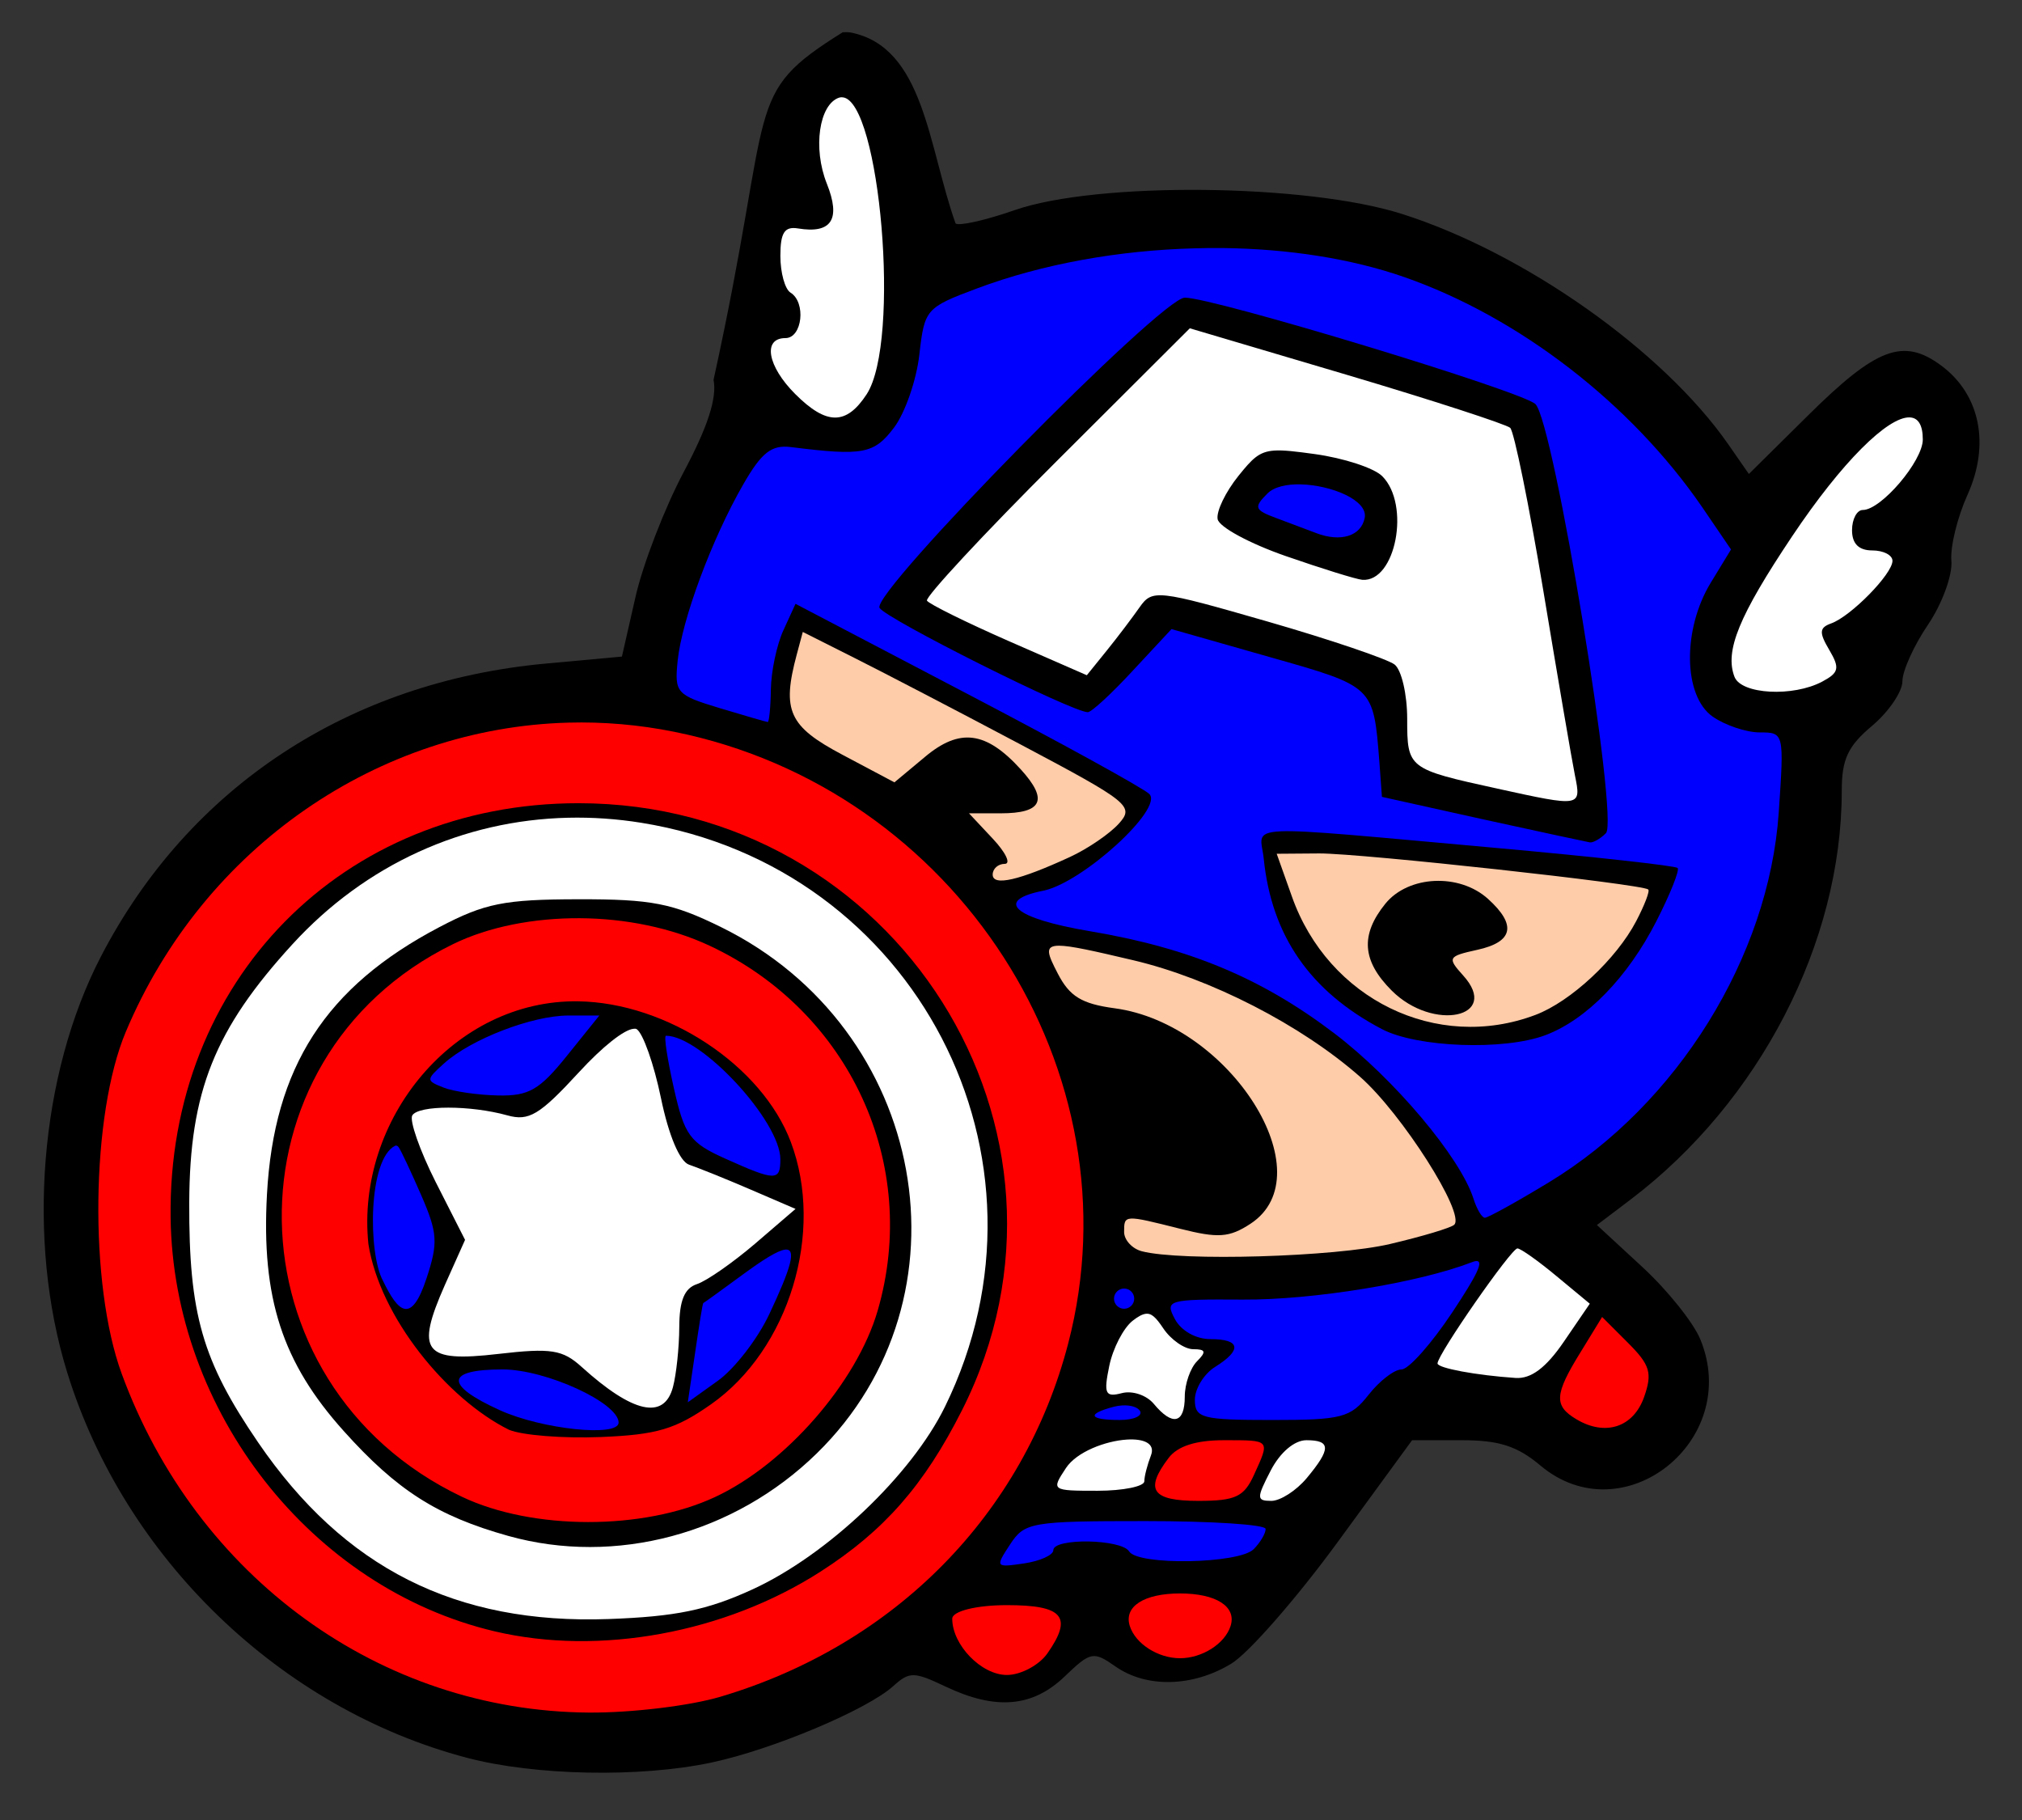 <?xml version="1.0"?>

<!-- Created with Inkscape (http://www.inkscape.org/) -->

<svg xmlns:dc="http://purl.org/dc/elements/1.1/" xmlns:cc="http://creativecommons.org/ns#" xmlns:rdf="http://www.w3.org/1999/02/22-rdf-syntax-ns#" xmlns:svg="http://www.w3.org/2000/svg" xmlns="http://www.w3.org/2000/svg" xmlns:sodipodi="http://sodipodi.sourceforge.net/DTD/sodipodi-0.dtd" xmlns:inkscape="http://www.inkscape.org/namespaces/inkscape" id="svg3113" version="1.1" inkscape:version="0.48.5 r10040" width="200" height="180" sodipodi:docname="Kawaii Captain America.svg" viewBox="0 0 200 180">
  <rect x="0" y="0" width="200" height="180" fill="#333333" stroke="none"/>
  <defs id="defs3117"></defs>
  <sodipodi:namedview pagecolor="#ffffff" bordercolor="#666666" borderopacity="1" objecttolerance="10" gridtolerance="10" guidetolerance="10" inkscape:pageopacity="0" inkscape:pageshadow="2" inkscape:window-width="1280" inkscape:window-height="712" id="namedview3115" showgrid="false" inkscape:zoom="1.7643257" inkscape:cx="117.57207" inkscape:cy="93.540075" inkscape:window-x="0" inkscape:window-y="0" inkscape:window-maximized="1" inkscape:current-layer="svg3113"></sodipodi:namedview>
  <path style="fill:#000000" d="m 83.36,3.187 c -10.03,6.259 -6.665,6.587 -12.781,34.375 0.355,1.802 -0.577,4.649 -2.938,9.094 -1.892,3.564 -4.046,9.133 -4.781,12.375 l -1.344,5.906 -7.5,0.688 c -19.497,1.787 -35.327,12.19 -44.031,28.969 -6.069,11.7 -7.384,28.045 -3.344,41.125 5.678,18.38 21.093,33.261 39.531,38.125 6.724,1.774 17.114,1.984 24.219,0.469 6.08,-1.297 15.393,-5.231 17.969,-7.562 1.603,-1.451 2.053,-1.425 5.188,0.062 4.953,2.35 8.587,2.03 11.75,-1 2.582,-2.474 2.852,-2.527 5.031,-1 3.069,2.15 7.651,2.047 11.469,-0.281 1.715,-1.046 6.44,-6.45 10.5,-12 l 7.375,-10.094 4.875,0 c 3.724,-0.003 5.534,0.583 7.812,2.5 8.171,6.876 19.973,-2.457 15.812,-12.5 -0.674,-1.627 -3.239,-4.839 -5.719,-7.125 l -4.5,-4.156 3.344,-2.531 c 12.749,-9.671 20.875,-25.407 20.875,-40.406 0,-3.137 0.604,-4.422 3,-6.438 1.65,-1.388 3,-3.38 3,-4.406 0,-1.027 1.135,-3.537 2.531,-5.594 1.396,-2.058 2.437,-4.907 2.312,-6.312 -0.124,-1.405 0.602,-4.333 1.594,-6.531 2.254,-4.993 1.25,-9.929 -2.594,-12.781 -3.751,-2.783 -6.406,-1.79 -13.219,4.969 l -5.812,5.75 -2.062,-2.969 c -6.437,-9.233 -20.158,-18.904 -32.25,-22.75 -9.446,-3.004 -30.184,-3.207 -38.312,-0.375 -2.923,1.019 -5.556,1.6 -5.844,1.312 -2.706,-7.596 -3.093,-17.416 -10.344,-18.875 -0.253,-0.046 -0.517,-0.041 -0.812,-0.031 z" id="path3202" inkscape:connector-curvature="0"></path>
  <path style="fill:#ffffff" d="M 83.344 9.625 C 83.225 9.615 83.122 9.616 83 9.656 C 81.016 10.318 80.385 14.66 81.781 18.156 C 83.191 21.686 82.259 23.14 78.938 22.594 C 77.595 22.373 77.188 23.009 77.188 25.312 C 77.188 26.965 77.638 28.598 78.188 28.938 C 79.752 29.904 79.359 33.438 77.688 33.438 C 75.411 33.438 75.906 36.219 78.656 38.969 C 81.753 42.065 83.707 42.07 85.719 39 C 89.133 33.79 87.03 9.929 83.344 9.625 z M 117.688 32.469 L 104.5 45.625 C 97.242 52.862 91.482 59.073 91.688 59.406 C 91.893 59.739 95.536 61.541 99.781 63.406 L 107.5 66.781 L 109.469 64.344 C 110.552 63.008 112.001 61.085 112.719 60.062 C 113.976 58.272 114.458 58.323 125.375 61.469 C 131.606 63.264 137.25 65.188 137.938 65.719 C 138.625 66.25 139.188 68.669 139.188 71.094 C 139.188 76.016 139.266 76.056 148.125 78 C 156.386 79.813 156.418 79.814 155.781 76.688 C 155.473 75.175 154.073 66.963 152.656 58.438 C 151.239 49.913 149.756 42.656 149.375 42.312 C 148.994 41.969 141.713 39.593 133.188 37.062 L 117.688 32.469 z M 188.875 41.281 C 186.726 41.228 182.216 45.637 177.25 53.062 C 172.005 60.905 170.58 64.377 171.562 66.938 C 172.23 68.677 177.36 68.953 180.25 67.406 C 181.896 66.526 181.998 66.078 180.938 64.281 C 179.919 62.556 179.94 62.081 181.125 61.656 C 183.081 60.955 187.188 56.763 187.188 55.469 C 187.188 54.894 186.287 54.438 185.188 54.438 C 183.854 54.438 183.188 53.771 183.188 52.438 C 183.188 51.337 183.675 50.438 184.25 50.438 C 186.072 50.438 190.188 45.597 190.188 43.469 C 190.188 42 189.716 41.302 188.875 41.281 z M 126.031 44.562 C 126.942 44.498 128.179 44.651 130.031 44.906 C 132.904 45.301 135.908 46.283 136.719 47.094 C 139.533 49.908 138.059 57.59 134.75 57.344 C 134.173 57.301 130.762 56.241 127.188 55 C 123.612 53.759 120.581 52.122 120.438 51.344 C 120.294 50.565 121.228 48.642 122.5 47.062 C 123.867 45.366 124.513 44.67 126.031 44.562 z M 56.188 80.875 C 45.837 81.116 36.156 85.491 28.938 93.375 C 21.223 101.8 18.759 107.968 18.719 118.938 C 18.678 129.958 20.002 134.567 25.531 142.656 C 34.028 155.088 45.089 160.666 60.188 160.125 C 66.814 159.887 69.953 159.248 74.438 157.188 C 81.839 153.788 90.154 145.894 93.469 139.125 C 105.522 114.509 90.559 85.743 63.438 81.375 C 61 80.982 58.576 80.82 56.188 80.875 z M 57.188 88.938 C 64.462 88.925 66.499 89.324 71.312 91.688 C 91.721 101.71 96.567 128.325 80.781 143.75 C 72.622 151.723 60.873 154.868 50.281 151.906 C 43.231 149.935 39.264 147.392 34 141.531 C 27.919 134.76 25.843 128.385 26.406 118.125 C 27.097 105.539 32.209 97.593 43.469 91.688 C 47.954 89.335 49.879 88.95 57.188 88.938 z M 62.656 101.75 C 61.716 101.842 59.613 103.493 57.25 106.062 C 53.372 110.278 52.309 110.903 50.188 110.312 C 46.519 109.291 41.41 109.296 40.781 110.312 C 40.481 110.799 41.507 113.76 43.094 116.906 L 46 122.625 L 44 127.094 C 41.077 133.701 41.919 134.761 49.281 133.906 C 54.517 133.299 55.651 133.487 57.531 135.188 C 62.595 139.768 65.686 140.459 66.562 137.188 C 66.894 135.95 67.18 133.275 67.188 131.25 C 67.197 128.637 67.696 127.409 68.938 127 C 69.9 126.683 72.487 124.88 74.688 123 L 78.688 119.562 L 74.188 117.625 C 71.713 116.559 68.995 115.472 68.156 115.188 C 67.228 114.873 66.139 112.292 65.375 108.594 C 64.685 105.251 63.601 102.172 62.969 101.781 C 62.884 101.729 62.791 101.737 62.656 101.75 z M 150.094 123.469 C 149.498 123.442 142.188 133.958 142.188 134.844 C 142.188 135.306 145.992 136.016 149.906 136.281 C 151.436 136.385 152.922 135.278 154.688 132.688 L 157.25 128.938 L 153.969 126.219 C 152.171 124.721 150.428 123.484 150.094 123.469 z M 113.312 129.938 C 112.964 129.987 112.557 130.212 112.031 130.625 C 111.12 131.34 110.08 133.349 109.719 135.094 C 109.147 137.861 109.327 138.211 110.969 137.781 C 112.004 137.511 113.409 137.981 114.125 138.844 C 115.977 141.075 117.188 140.799 117.188 138.125 C 117.188 136.86 117.746 135.285 118.406 134.625 C 119.34 133.692 119.259 133.438 118.031 133.438 C 117.163 133.438 115.817 132.503 115.062 131.375 C 114.336 130.289 113.893 129.855 113.312 129.938 z M 111.469 142.375 C 109.361 142.505 106.497 143.583 105.438 145.188 C 103.969 147.411 103.996 147.438 108.562 147.438 C 111.105 147.438 113.188 147.005 113.188 146.5 C 113.188 145.995 113.495 144.845 113.844 143.938 C 114.302 142.744 113.108 142.274 111.469 142.375 z M 129.219 142.438 C 128.036 142.438 126.617 143.641 125.688 145.438 C 124.273 148.173 124.277 148.438 125.75 148.438 C 126.638 148.438 128.218 147.425 129.25 146.188 C 131.665 143.292 131.658 142.438 129.219 142.438 z " id="path3200"></path>
  <path inkscape:connector-curvature="0" id="path3198" d="m 120.906,24.531 c -0.923,-0.011 -1.852,0.007 -2.781,0.031 -7.437,0.197 -14.983,1.53 -21.5,3.969 -5.039,1.886 -5.183,2.055 -5.688,6.531 -0.285,2.525 -1.409,5.769 -2.5,7.219 -1.973,2.621 -3.086,2.827 -10.188,1.938 -1.95,-0.244 -2.919,0.53 -4.75,3.719 -3.095,5.388 -6.051,13.336 -6.469,17.406 -0.325,3.172 -0.126,3.393 4.156,4.688 2.475,0.748 4.612,1.367 4.75,1.375 0.138,0.008 0.288,-1.431 0.312,-3.219 0.025,-1.788 0.587,-4.444 1.25,-5.875 l 1.188,-2.594 17,8.906 c 9.345,4.891 17.445,9.345 18,9.906 1.427,1.443 -6.633,8.789 -10.5,9.562 -4.902,0.98 -2.876,2.743 4.594,4 9.892,1.664 17.008,4.643 24.188,10.094 5.916,4.492 12.482,12.28 13.781,16.375 0.324,1.019 0.822,1.875 1.125,1.875 0.303,0 3.174,-1.587 6.375,-3.531 12.648,-7.683 21.71,-22.275 22.688,-36.531 0.54,-7.883 0.528,-7.938 -1.875,-7.938 -1.331,0 -3.434,-0.706 -4.656,-1.562 -2.921,-2.046 -3.006,-8.627 -0.188,-13.25 l 2,-3.281 -2.875,-4.219 c -7.032,-10.22 -18.104,-18.763 -29.438,-22.719 -5.279,-1.843 -11.536,-2.799 -18,-2.875 z m -3.719,4.906 c 2.859,-0.006 33.43,9.274 34.688,10.531 1.83,1.83 8.284,41.123 6.969,42.438 -0.57,0.57 -1.291,0.963 -1.594,0.906 -0.302,-0.057 -5.062,-1.068 -10.562,-2.281 l -10,-2.219 -0.25,-3.438 c -0.592,-7.551 -0.524,-7.46 -10.906,-10.406 l -9.656,-2.75 -3.812,4.094 c -2.086,2.259 -4.098,4.125 -4.469,4.125 C 106.059,70.438 87.699,61.241 87,60.125 86.095,58.68 114.858,29.442 117.188,29.438 z m 9.469,52.781 c 2.571,-0.116 8.453,0.488 21.469,1.656 9.586,0.861 17.599,1.755 17.812,1.969 0.214,0.214 -0.733,2.583 -2.094,5.25 -2.837,5.562 -6.904,9.745 -10.969,11.281 -4.093,1.546 -12.717,1.23 -16.188,-0.594 C 129.586,98.049 125.779,92.557 125,84.938 c -0.179,-1.747 -0.915,-2.603 1.656,-2.719 z m -70.438,18.219 c -3.576,0 -9.646,2.337 -12.312,4.75 -1.783,1.613 -1.779,1.686 -0.031,2.375 0.998,0.394 3.436,0.743 5.406,0.781 3.017,0.059 4.074,-0.538 6.781,-3.906 l 3.219,-4 -3.062,0 z m 9.656,2 c -0.224,0 0.136,2.324 0.781,5.188 1.051,4.665 1.569,5.386 5.094,6.969 4.946,2.222 5.438,2.237 5.438,0.062 0,-3.771 -7.827,-12.219 -11.312,-12.219 z m -26.781,10.875 c -2.691,1.31 -2.693,10.626 -1.219,13.344 1.528,3.168 2.806,4.347 4.312,-0.219 1.162,-3.522 1.105,-4.489 -0.531,-8.25 -1.019,-2.343 -2.022,-4.46 -2.219,-4.719 -0.113,-0.149 -0.22,-0.195 -0.344,-0.156 z M 77.625,123.594 c -0.731,0.104 -2.134,0.975 -4.25,2.531 -2.026,1.49 -3.745,2.728 -3.812,2.75 -0.067,0.022 -0.423,2.256 -0.812,4.938 l -0.719,4.875 L 71,136.562 c 1.629,-1.16 3.929,-4.116 5.094,-6.594 2.141,-4.554 2.749,-6.548 1.531,-6.375 z m 68.375,1.125 c -0.115,0.01 -0.263,0.058 -0.438,0.125 -5.252,2.027 -15.706,3.733 -22.625,3.688 -7.448,-0.049 -7.73,0.049 -6.719,1.938 0.613,1.146 2.069,1.969 3.5,1.969 2.983,0 3.169,1.064 0.469,2.75 -1.1,0.687 -2,2.155 -2,3.25 0,1.814 0.696,2 7.625,2 6.922,0 7.773,-0.225 9.562,-2.5 1.082,-1.375 2.543,-2.5 3.25,-2.5 0.707,0 2.968,-2.549 5.031,-5.656 2.464,-3.712 3.15,-5.13 2.344,-5.062 z m -34.812,2.719 c -0.55,0 -1,0.45 -1,1 0,0.55 0.45,1 1,1 0.55,0 1,-0.45 1,-1 0,-0.55 -0.45,-1 -1,-1 z m -61.469,8 c -5.666,0 -5.783,1.534 -0.281,4.031 4.184,1.899 11.774,2.684 11.75,1.219 -0.032,-1.963 -7.211,-5.25 -11.469,-5.25 z M 111,139 c -0.267,0.017 -0.538,0.053 -0.812,0.125 -2.752,0.72 -2.502,1.312 0.562,1.312 1.407,0 2.308,-0.408 2,-0.906 C 112.519,139.157 111.802,138.951 111,139 z m 2.312,11.438 c -11.316,0 -11.964,0.111 -13.406,2.312 -1.475,2.251 -1.448,2.289 1.375,1.875 1.595,-0.234 2.906,-0.825 2.906,-1.312 0,-1.224 6.736,-1.11 7.5,0.125 0.872,1.41 10.864,1.229 12.312,-0.219 0.66,-0.66 1.188,-1.56 1.188,-2 0,-0.44 -5.338,-0.781 -11.875,-0.781 z" style="fill:#0000ff"></path>
  <path style="fill:#0000ff" d="m 128.641,47.906 c 3.015,0.067 6.682,1.558 6.344,3.312 -0.347,1.802 -2.376,2.436 -4.812,1.5 -0.825,-0.317 -2.574,-0.975 -3.906,-1.469 -2.178,-0.807 -2.286,-1.058 -0.906,-2.438 0.668,-0.668 1.911,-0.937 3.281,-0.906 z" id="path3188" inkscape:connector-curvature="0"></path>
  <path style="fill:#ffccaa" d="M 79.406 62.5 L 78.812 64.719 C 77.317 70.297 78.016 71.836 83.344 74.656 L 88.469 77.375 L 91.469 74.875 C 94.92 71.971 97.528 72.308 100.969 76.094 C 103.718 79.119 103.108 80.438 98.969 80.438 L 95.844 80.438 L 98.188 82.938 C 99.479 84.312 100.021 85.438 99.375 85.438 C 98.729 85.438 98.188 85.913 98.188 86.5 C 98.188 87.676 100.808 87.076 105.844 84.75 C 107.581 83.947 109.752 82.468 110.656 81.469 C 112.219 79.742 111.741 79.351 101 73.656 C 94.783 70.36 87.391 66.513 84.562 65.094 L 79.406 62.5 z M 130.5 84.406 L 126.281 84.438 L 127.781 88.656 C 131.37 98.828 142.111 104.064 151.875 100.375 C 155.373 99.053 159.883 94.848 161.844 91.094 C 162.66 89.53 163.209 88.123 163.031 87.969 C 162.414 87.436 134.686 84.396 130.5 84.406 z M 141.906 87.125 C 143.801 87.04 145.762 87.616 147.188 88.906 C 150.037 91.485 149.681 93.156 146.125 93.938 C 143.215 94.577 143.138 94.722 144.719 96.469 C 148.489 100.635 141.752 102.065 137.656 97.969 C 134.728 95.041 134.53 92.464 137.031 89.375 C 138.169 87.97 140.011 87.21 141.906 87.125 z M 104.75 93.531 C 103.274 93.53 103.632 94.36 104.625 96.281 C 105.791 98.537 106.974 99.279 110.25 99.719 C 121.682 101.252 131.095 116.178 123.688 121.031 C 121.585 122.409 120.477 122.47 116.75 121.531 C 111.173 120.127 111.188 120.129 111.188 121.844 C 111.188 122.628 111.975 123.498 112.938 123.75 C 116.812 124.763 132.058 124.312 137.5 123.031 C 140.688 122.281 143.54 121.429 143.844 121.125 C 144.952 120.017 138.659 110.134 134.531 106.5 C 128.719 101.384 119.757 96.775 112.094 94.969 C 108.141 94.037 105.898 93.532 104.75 93.531 z " id="path3186"></path>
  <path style="fill:#ff0000" d="M 56.219 71.469 C 37.52 71.97 20.164 83.684 12.438 102.062 C 9.001 110.238 8.793 127.003 12.031 135.844 C 19.417 156.011 37.627 169.228 58.25 169.375 C 62.46 169.405 68.229 168.709 71.25 167.812 C 88.519 162.689 101.261 149.749 105.656 132.875 C 112.653 106.011 94.608 77.996 66.688 72.375 C 63.186 71.67 59.682 71.376 56.219 71.469 z M 57.219 79.438 C 88.619 79.438 109.103 111.84 95.156 139.469 C 91.418 146.875 87.463 151.391 81.156 155.438 C 71.701 161.505 59.299 163.786 48.938 161.344 C 30.801 157.069 17.127 139.628 16.875 120.438 C 16.567 97.023 33.864 79.438 57.219 79.438 z M 57.344 90.812 C 52.829 90.789 48.356 91.643 44.812 93.375 C 21.823 104.613 22.337 136.918 45.688 148.031 C 52.674 151.357 63.629 151.364 70.719 148.062 C 77.699 144.812 84.748 136.725 86.812 129.625 C 91.024 115.138 84.052 100.019 70.188 93.531 C 66.404 91.761 61.859 90.836 57.344 90.812 z M 57.188 99.031 C 65.968 99.161 75.365 105.376 78.219 112.938 C 81.583 121.852 78.045 133.463 70.344 138.875 C 66.821 141.351 64.98 141.901 59.406 142.125 C 55.717 142.273 51.639 141.954 50.344 141.406 C 44.237 138.379 37.575 130.281 36.438 123.031 C 35.171 110.705 44.918 98.85 57.188 99.031 z M 158.469 130.25 L 156.344 133.719 C 153.75 137.915 153.666 139.026 155.938 140.375 C 158.8 142.076 161.575 141.154 162.625 138.156 C 163.454 135.79 163.218 134.999 161.031 132.812 L 158.469 130.25 z M 121.062 142.438 C 118.293 142.438 116.483 143.017 115.594 144.188 C 113.191 147.352 113.934 148.438 118.531 148.438 C 122.211 148.438 123.047 148.035 124.031 145.875 C 125.632 142.362 125.695 142.438 121.062 142.438 z M 116.719 157.594 C 113.14 157.594 111.139 158.896 111.75 160.812 C 112.314 162.581 114.546 164 116.719 164 C 118.892 164 121.155 162.581 121.719 160.812 C 122.33 158.896 120.297 157.594 116.719 157.594 z M 99.594 158.75 C 96.607 158.75 94.188 159.336 94.188 160.094 C 94.188 162.672 97.052 165.656 99.594 165.656 C 100.988 165.656 102.797 164.667 103.594 163.531 C 106.146 159.892 105.154 158.75 99.594 158.75 z " id="path3184"></path>
  <path style="fill:#000000" d="m 117.048,156.531 c 0.725,0.004 1.428,0.094 1.906,0.219 0.956,0.25 -0.081,0.449 -2.281,0.438 -2.2,-0.011 -2.963,-0.23 -1.719,-0.469 0.622,-0.12 1.369,-0.191 2.094,-0.188 z" id="path3132" inkscape:connector-curvature="0"></path>
  <path style="fill:#000000" d="m 100.173,156.562 c 0.634,0 1.269,0.062 1.75,0.188 0.963,0.252 0.175,0.438 -1.75,0.438 -1.925,0 -2.713,-0.186 -1.75,-0.438 0.481,-0.126 1.116,-0.188 1.75,-0.188 z" id="path3130" inkscape:connector-curvature="0"></path>
  <g transform="matrix(0.246,0,0,0.246,102.357,185.34)" id="text3414" style="font-size:72px;font-style:normal;font-variant:normal;font-weight:normal;font-stretch:normal;text-align:end;line-height:125%;letter-spacing:0px;word-spacing:0px;text-anchor:end;fill:#f9f9f9;fill-opacity:1;stroke:none;font-family:Comic Sans MS;-inkscape-font-specification:Comic Sans MS">
    <path style="fill:#f9f9f9" inkscape:connector-curvature="0" id="path3419" d="m 20.198,-2.655 c -2.297,5.66e-5 -3.438,1.156 -3.438,3.5 -10e-6,3.703 -0.07,7.938 -0.188,12.719 -0.117,4.758 -0.188,9.016 -0.188,12.719 -10e-6,2.836 -0.117,7.086 -0.375,12.781 -0.258,5.672 -0.375,9.914 -0.375,12.75 -10e-6,2.391 1.141,3.594 3.438,3.594 2.062,-10e-7 3.203,-1.156 3.438,-3.5 0.187,-3.586 0.281,-6.305 0.281,-8.156 l 0.531,-17.469 c -2e-5,-3.703 0.07,-7.961 0.188,-12.719 0.117,-4.781 0.156,-9.016 0.156,-12.719 -10e-6,-2.344 -1.148,-3.5 -3.469,-3.5 z m -432.281,0.156 c -1.008,5.64e-5 -1.844,0.344 -2.5,1 -0.633,0.656 -0.938,1.508 -0.938,2.562 -10e-6,1.055 0.031,2.289 0.125,3.719 0.117,1.43 0.187,2.664 0.188,3.719 -10e-6,3.516 -0.07,7.594 -0.188,12.188 -0.094,4.57 -0.125,8.625 -0.125,12.188 -10e-6,1.945 -0.156,4.859 -0.438,8.75 -0.258,3.867 -0.375,6.773 -0.375,8.719 -10e-6,3.188 1.164,4.781 3.531,4.781 1.008,-10e-7 1.836,-0.313 2.469,-0.969 0.656,-0.656 1,-1.508 1,-2.562 -10e-6,-3.445 0.117,-6.992 0.375,-10.625 2.859,-1.945 4.953,-3.453 6.312,-4.531 l 6.25,8.469 c 2.461,3.234 4.281,6.039 5.5,8.406 0.703,1.359 1.711,2.031 3,2.031 0.961,-2e-6 1.805,-0.352 2.531,-1.031 0.75,-0.68 1.125,-1.469 1.125,-2.406 -4e-5,-1.477 -1.789,-4.664 -5.375,-9.562 l -7.688,-10.438 c 4.219,-3.867 7.773,-7.5 10.656,-10.875 0.68,-0.773 1.031,-1.547 1.031,-2.344 -4e-5,-0.961 -0.375,-1.805 -1.125,-2.531 -0.727,-0.727 -1.555,-1.094 -2.469,-1.094 -0.891,3.9e-5 -1.727,0.391 -2.5,1.188 l -7.719,7.969 c -2.953,2.906 -6.031,5.594 -9.219,8.031 -0.047,-4.078 -0.023,-8.172 0.094,-12.25 l 0.25,-11.312 c -2e-5,-1.078 -0.039,-2.328 -0.156,-3.781 -0.117,-1.477 -0.188,-2.766 -0.188,-3.844 -10e-6,-1.055 -0.313,-1.906 -0.969,-2.562 -0.633,-0.656 -1.461,-1 -2.469,-1 z m 331.875,0 c -1.008,5.64e-5 -1.844,0.344 -2.5,1 -0.633,0.656 -0.938,1.508 -0.938,2.562 -1e-5,1.055 0.031,2.289 0.125,3.719 0.117,1.43 0.187,2.664 0.188,3.719 -1e-5,3.516 -0.07,7.594 -0.188,12.188 -0.094,4.57 -0.125,8.625 -0.125,12.188 -1e-5,1.945 -0.156,4.859 -0.438,8.75 -0.258,3.867 -0.375,6.773 -0.375,8.719 -1e-5,3.188 1.164,4.781 3.531,4.781 1.008,-10e-7 1.836,-0.313 2.469,-0.969 0.656,-0.656 1,-1.508 1,-2.562 -1e-5,-3.445 0.117,-6.992 0.375,-10.625 2.859,-1.945 4.953,-3.453 6.312,-4.531 l 6.25,8.469 c 2.461,3.234 4.281,6.039 5.5,8.406 0.703,1.359 1.711,2.031 3,2.031 0.961,-2e-6 1.805,-0.352 2.531,-1.031 0.75,-0.68 1.125,-1.469 1.125,-2.406 -4e-5,-1.477 -1.789,-4.664 -5.375,-9.562 l -7.688,-10.438 c 4.219,-3.867 7.773,-7.5 10.656,-10.875 0.68,-0.773 1.031,-1.547 1.031,-2.344 -4e-5,-0.961 -0.375,-1.805 -1.125,-2.531 -0.727,-0.727 -1.555,-1.094 -2.469,-1.094 -0.891,3.9e-5 -1.727,0.391 -2.5,1.188 l -7.719,7.969 c -2.953,2.906 -6.031,5.594 -9.219,8.031 -0.047,-4.078 -0.023,-8.172 0.094,-12.25 l 0.25,-11.312 c -2e-5,-1.078 -0.039,-2.328 -0.156,-3.781 -0.117,-1.477 -0.188,-2.766 -0.188,-3.844 -1e-5,-1.055 -0.313,-1.906 -0.969,-2.562 -0.633,-0.656 -1.461,-1 -2.469,-1 z m -203.281,0.188 c -5.18,5.62e-5 -9,1.492 -11.438,4.469 -2.016,2.461 -3.328,6.297 -3.938,11.5 -0.281,2.25 -0.43,4.031 -0.5,5.344 l -3.375,0.094 c -4.102,0.117 -6.156,1.336 -6.156,3.656 -10e-6,2.273 1.164,3.406 3.531,3.406 0.773,2.8e-5 2.633,-0.109 5.562,-0.344 l 0,10.188 0.094,9.594 c -10e-6,3.586 -0.227,6.922 -0.719,9.969 -0.047,0.281 -0.062,0.5 -0.062,0.688 -10e-6,0.937 0.32,1.703 1,2.312 0.68,0.633 1.508,0.969 2.469,0.969 1.781,-6e-6 2.883,-0.938 3.281,-2.812 0.516,-2.484 0.75,-5.953 0.75,-10.406 -2e-5,-1.43 -0.031,-3.594 -0.125,-6.5 -0.094,-2.906 -0.156,-5.109 -0.156,-6.562 l 0.281,-8 c 4.336,-0.352 7.039,-0.516 8.094,-0.469 1.078,0.023 2.016,-0.016 2.812,-0.156 1.828,-0.328 2.75,-1.352 2.75,-3.062 -3e-5,-2.344 -1.867,-3.531 -5.594,-3.531 -1.172,3.5e-5 -3.766,0.156 -7.75,0.438 l 0.125,-2.188 c 0.68,-7.875 3.859,-11.812 9.531,-11.812 3.047,4.95e-5 4.562,-1.125 4.562,-3.375 -4e-5,-2.273 -1.68,-3.406 -5.031,-3.406 z m 259.781,0.844 c -1.359,5.54e-5 -2.445,0.727 -3.219,2.156 -0.586,1.125 -0.875,2.375 -0.875,3.781 -10e-5,1.734 -0.008,5 -0.031,9.781 -0.024,4.758 -0.031,7.977 -0.031,9.688 -10e-6,2.484 0.07,6.219 0.188,11.188 0.141,4.945 0.187,8.672 0.188,11.156 -10e-6,0.609 -0.023,1.492 -0.094,2.688 -0.047,1.195 -0.063,2.109 -0.062,2.719 -10e-6,0.938 0.297,1.703 0.906,2.312 0.633,0.633 1.391,0.969 2.281,0.969 1.078,-10e-7 2,-0.562 2.75,-1.688 2.93,1.406 6.195,2.094 9.781,2.094 5.133,-10e-7 9.398,-1.867 12.844,-5.594 3.445,-3.727 5.187,-8.25 5.188,-13.594 -4e-5,-5.297 -1.484,-9.773 -4.438,-13.406 -3.141,-3.867 -7.242,-5.781 -12.281,-5.781 -1.617,3.7e-5 -3.336,0.328 -5.188,1.031 -1.828,0.68 -3.773,1.711 -5.812,3.094 l 0.062,-8.969 0.125,-7.688 c -10e-6,-0.328 0.039,-0.805 0.156,-1.438 0.117,-0.633 0.187,-1.109 0.188,-1.438 -10e-6,-2.039 -0.867,-3.062 -2.625,-3.062 z m -235.031,6.25 c -0.984,4.91e-5 -1.82,0.344 -2.5,1 -0.68,0.633 -1,1.422 -1,2.406 -10e-6,0.891 0.031,2.359 0.125,4.375 0.117,1.992 0.187,3.586 0.188,4.781 l -7.406,-0.594 c -0.984,3.7e-5 -1.773,0.32 -2.406,1 -0.633,0.68 -0.969,1.531 -0.969,2.562 0,2.039 1.07,3.219 3.156,3.5 3.492,0.328 6.07,0.523 7.781,0.594 l 0.719,20.531 c -10e-6,0.891 -0.055,2.219 -0.125,4 -0.07,1.781 -0.094,3.109 -0.094,4 -1e-5,0.914 0.352,1.703 1.031,2.312 0.703,0.609 1.5,0.906 2.438,0.906 2.555,-3e-6 3.812,-2.586 3.719,-7.719 l -0.062,-1.781 -0.031,-1.531 -0.656,-20.781 c 2.648,-0.352 4.242,-0.531 4.781,-0.531 0.492,3e-5 1.062,0.016 1.719,0.062 0.68,0.047 1.258,0.063 1.75,0.062 1.008,2.9e-5 1.836,-0.312 2.469,-0.969 0.656,-0.68 1,-1.531 1,-2.562 -3e-5,-1.734 -0.727,-2.844 -2.156,-3.312 -0.75,-0.234 -2.344,-0.344 -4.781,-0.344 -0.422,3.7e-5 -2.094,0.188 -5,0.562 l 0.031,-2.188 0.094,-2.031 c -2e-5,-1.219 -0.055,-2.258 -0.125,-3.125 -0.352,-3.445 -1.578,-5.187 -3.688,-5.188 z m 491.625,0 c -0.984,4.91e-5 -1.82,0.344 -2.5,1 -0.68,0.633 -1,1.422 -1,2.406 -1e-5,0.891 0.031,2.359 0.125,4.375 0.117,1.992 0.187,3.586 0.188,4.781 l -7.406,-0.594 c -0.984,3.7e-5 -1.773,0.32 -2.406,1 -0.633,0.68 -0.969,1.531 -0.969,2.562 0,2.039 1.07,3.219 3.156,3.5 3.492,0.328 6.07,0.523 7.781,0.594 l 0.719,20.531 c -1e-5,0.891 -0.055,2.219 -0.125,4 -0.07,1.781 -0.094,3.109 -0.094,4 -10e-6,0.914 0.352,1.703 1.031,2.312 0.703,0.609 1.5,0.906 2.438,0.906 2.555,-3e-6 3.812,-2.586 3.719,-7.719 l -0.062,-1.781 -0.031,-1.531 -0.656,-20.781 c 2.648,-0.352 4.242,-0.531 4.781,-0.531 0.492,3e-5 1.062,0.016 1.719,0.062 0.68,0.047 1.258,0.063 1.75,0.062 1.008,2.9e-5 1.836,-0.312 2.469,-0.969 0.656,-0.68 1,-1.531 1,-2.562 -3e-5,-1.734 -0.727,-2.844 -2.156,-3.312 -0.75,-0.234 -2.344,-0.344 -4.781,-0.344 -0.422,3.7e-5 -2.094,0.188 -5,0.562 l 0.031,-2.188 0.094,-2.031 c -2e-5,-1.219 -0.055,-2.258 -0.125,-3.125 -0.352,-3.445 -1.578,-5.187 -3.688,-5.188 z m -99.875,8.969 c -1.125,4e-5 -2.164,0.203 -3.125,0.625 -1.336,0.609 -3.563,1.359 -6.656,2.25 -3.094,0.867 -5.344,1.617 -6.75,2.25 -4.617,2.086 -6.906,5.602 -6.906,10.5 -1e-5,2.648 0.945,4.625 2.844,5.938 1.312,0.914 3.508,1.695 6.625,2.375 l 3.656,0.812 c 4.453,1.125 6.687,3.281 6.688,6.469 -2e-5,1.477 -1.102,2.57 -3.281,3.25 -1.5,0.469 -3.219,0.688 -5.188,0.688 -1.078,5e-6 -2.398,-0.125 -3.969,-0.406 -1.969,-0.352 -3.25,-0.805 -3.812,-1.344 -1.148,-1.125 -2.086,-1.687 -2.812,-1.688 -0.938,8e-6 -1.781,0.359 -2.531,1.062 -0.727,0.703 -1.094,1.5 -1.094,2.438 0,2.344 1.828,4.188 5.438,5.5 2.789,1.031 5.711,1.531 8.781,1.531 4.195,-3e-6 7.664,-0.781 10.406,-2.375 3.305,-1.945 4.969,-4.836 4.969,-8.656 -3e-5,-4.664 -1.93,-8.227 -5.75,-10.688 -2.625,-1.687 -6.641,-3.008 -12.031,-3.969 -0.68,-0.117 -1.359,-0.305 -2.062,-0.562 0.023,-2.203 1.914,-4.062 5.688,-5.562 3.656,-1.195 6.367,-2.023 8.125,-2.469 0.258,1.922 0.555,3.203 0.906,3.812 0.516,0.867 1.43,1.313 2.719,1.312 1.008,2.7e-5 1.836,-0.344 2.469,-1 0.656,-0.656 0.969,-1.508 0.969,-2.562 -4e-5,-0.68 -0.133,-1.687 -0.438,-3 -0.281,-1.312 -0.438,-2.289 -0.438,-2.969 -3e-5,-1.055 -0.313,-1.906 -0.969,-2.562 -0.633,-0.656 -1.461,-1 -2.469,-1 z m 218.281,1.125 c -2.391,3.9e-5 -3.594,2.648 -3.594,7.969 -10e-6,1.266 0.102,3.141 0.312,5.625 0.234,2.484 0.375,4.352 0.375,5.594 -10e-6,1.406 -0.148,3.523 -0.406,6.312 -0.258,2.789 -0.375,4.875 -0.375,6.281 0,6.023 1.32,9.031 3.969,9.031 0.961,-10e-7 1.797,-0.313 2.5,-0.969 0.727,-0.656 1.094,-1.477 1.094,-2.438 -10e-6,-0.562 -0.109,-1.484 -0.344,-2.75 -0.211,-1.266 -0.344,-2.234 -0.344,-2.938 -10e-6,-1.312 0.148,-3.352 0.406,-6.094 0.258,-2.742 0.375,-4.812 0.375,-6.219 0.82,-0.914 1.437,-1.656 1.812,-2.219 l 4.125,-4.625 c 1.687,-1.687 3.359,-2.906 5,-3.656 0.703,1.383 1.062,3.297 1.062,5.781 -2e-5,2.836 0.281,7.039 0.844,12.594 0.586,5.531 0.875,9.727 0.875,12.562 -3e-5,1.031 0.305,1.875 0.938,2.531 0.656,0.68 1.492,1 2.5,1 1.008,-5e-6 1.836,-0.32 2.469,-1 0.656,-0.656 0.969,-1.5 0.969,-2.531 -3e-5,-2.414 -0.211,-5.484 -0.656,-9.188 l -1.062,-9.375 c -0.141,-2.203 -0.18,-4.422 -0.156,-6.625 0.703,-0.82 2.156,-1.891 4.406,-3.25 2.367,-1.477 4.008,-2.219 4.875,-2.219 0.937,3e-5 1.797,1.047 2.594,3.156 0.562,1.547 0.953,3.133 1.188,4.75 l 1.188,10.906 c 0.422,4.688 0.859,8.297 1.281,10.875 0.328,2.039 1.453,3.062 3.375,3.062 1.008,-3e-6 1.859,-0.313 2.562,-0.969 0.703,-0.656 1.008,-1.469 0.938,-2.406 -1.031,-9.398 -1.875,-16.094 -2.531,-20.125 -0.68,-5.742 -1.156,-9.062 -1.438,-9.906 -1.43,-4.219 -4.086,-6.312 -8,-6.312 -2.297,3.7e-5 -4.344,0.445 -6.125,1.312 -1.781,0.844 -3.305,2.102 -4.594,3.812 -1.383,-3.656 -3.914,-5.469 -7.594,-5.469 -1.664,3.7e-5 -3.695,1.023 -6.062,3.062 -2.367,2.016 -4.156,4.273 -5.375,6.781 l -0.062,-3.688 c -10e-6,-0.492 0.039,-1.219 0.156,-2.156 0.117,-0.937 0.187,-1.617 0.188,-2.062 -10e-6,-0.937 -0.383,-1.828 -1.156,-2.625 -0.75,-0.797 -1.586,-1.187 -2.5,-1.188 z m -202.844,0.375 c -1.336,3.9e-5 -2.359,0.711 -3.062,2.094 -0.609,1.148 -0.906,2.555 -0.906,4.219 l 0.531,7.125 c 0.281,4.219 0.43,8.898 0.5,14.031 l 0,14.031 -0.094,14.062 c 0,1.031 0.305,1.875 0.938,2.531 0.656,0.656 1.492,0.969 2.5,0.969 1.008,-2.1e-5 1.836,-0.313 2.469,-0.969 0.656,-0.656 1,-1.5 1,-2.531 l 0.062,-16.812 c 2.812,0.75 5.375,1.125 7.719,1.125 4.805,-10e-7 8.648,-1.719 11.531,-5.188 2.719,-3.281 4.094,-7.469 4.094,-12.531 -3e-5,-5.555 -0.898,-10 -2.656,-13.375 -2.227,-4.266 -5.727,-6.406 -10.531,-6.406 -1.711,3.6e-5 -3.5,0.359 -5.375,1.062 -1.875,0.68 -3.828,1.711 -5.844,3.094 0.047,-0.609 0.133,-1.305 0.25,-2.031 0.07,-0.562 0.094,-0.945 0.094,-1.156 -1e-5,-0.937 -0.305,-1.711 -0.938,-2.344 -0.609,-0.656 -1.367,-1 -2.281,-1 z m -343.375,0.25 c -0.984,3.8e-5 -1.82,0.344 -2.5,1 -0.656,0.633 -0.969,1.461 -0.969,2.469 -1e-5,0.75 0.023,1.836 0.094,3.312 0.094,1.477 0.125,2.594 0.125,3.344 0,2.414 -0.148,5.773 -0.5,10.062 -0.328,4.266 -0.5,7.617 -0.5,10.031 0,0.703 0.078,1.75 0.219,3.156 0.164,1.406 0.219,2.453 0.219,3.156 0,1.055 0.336,1.906 0.969,2.562 0.633,0.656 1.469,1 2.5,1 1.008,-2e-6 1.805,-0.344 2.438,-1 0.656,-0.656 1,-1.508 1,-2.562 -1e-5,-0.703 -0.078,-1.75 -0.219,-3.156 -0.141,-1.406 -0.219,-2.453 -0.219,-3.156 -1e-5,-1.102 0.078,-2.234 0.219,-3.406 0.164,-1.383 0.266,-2.555 0.312,-3.469 1.219,-4.336 2.906,-7.914 5.062,-10.75 2.391,-3.117 4.906,-4.687 7.531,-4.688 1.875,3e-5 2.812,2.531 2.812,7.594 -2e-5,0.656 -0.031,1.773 -0.125,3.344 -0.07,1.57 -0.125,2.688 -0.125,3.344 -3e-5,2.391 0.172,4.977 0.5,7.719 l 0.969,7.688 c 0.258,2.203 1.422,3.312 3.438,3.312 1.008,-2e-6 1.812,-0.344 2.469,-1 0.68,-0.633 1.031,-1.469 1.031,-2.5 -3e-5,-1.922 -0.266,-4.398 -0.781,-7.469 -0.492,-3.094 -0.719,-5.617 -0.719,-7.562 l 0.031,-3.281 0,-3.531 c -0.094,-4.312 -0.648,-7.578 -1.656,-9.781 -1.477,-3.305 -4.094,-4.969 -7.844,-4.969 -4.148,3.8e-5 -8.188,2.625 -12.125,7.875 l -0.094,-4.094 c -0.211,-3.047 -1.406,-4.594 -3.562,-4.594 z m 483.781,1.031 c -4.406,3.7e-5 -8.359,2.813 -11.875,8.438 -3.164,5.063 -4.75,9.961 -4.75,14.719 0,4.992 1.687,9.016 5.062,12.062 3.211,2.906 7.227,4.375 12.031,4.375 2.086,-2e-6 4.711,-0.719 7.875,-2.125 3.609,-1.594 5.406,-3.227 5.406,-4.938 -3e-5,-0.891 -0.305,-1.695 -0.938,-2.375 -0.633,-0.703 -1.383,-1.062 -2.25,-1.062 -0.305,8e-6 -0.828,0.188 -1.531,0.562 l -4.062,2.188 c -1.594,0.75 -3.094,1.125 -4.5,1.125 -3.094,5e-6 -5.625,-0.836 -7.594,-2.5 -2.109,-1.781 -3.188,-4.219 -3.188,-7.312 -10e-6,-2.859 1.086,-6.242 3.219,-10.156 2.344,-4.266 4.703,-6.406 7.094,-6.406 3.141,3.1e-5 5.398,0.555 6.781,1.656 0.469,0.398 0.945,0.828 1.438,1.25 0.516,0.398 1.133,0.594 1.812,0.594 0.867,2.7e-5 1.57,-0.352 2.156,-1.031 0.586,-0.703 0.906,-1.484 0.906,-2.375 -3e-5,-1.992 -1.82,-3.68 -5.406,-5.062 -2.836,-1.078 -5.391,-1.625 -7.688,-1.625 z m -645.375,0.312 c -5.484,3.7e-5 -10.469,2.164 -14.969,6.5 -0.023,-3.891 -1.172,-5.844 -3.469,-5.844 -2.062,3.6e-5 -3.094,1.195 -3.094,3.562 0,0.773 -0.055,1.922 -0.125,3.469 -0.047,1.547 -0.062,2.727 -0.062,3.5 l 0,24.688 c 0,2.367 1.031,3.531 3.094,3.531 2.32,-2e-6 3.5,-1.164 3.5,-3.531 l -0.094,-19.281 c 1.383,-3.07 3.133,-5.352 5.219,-6.875 2.227,-1.641 5.172,-2.711 8.875,-3.156 l 0.125,2.969 c 0.07,1.195 0.094,2.023 0.094,2.469 -3e-5,2.32 1.016,3.469 3.031,3.469 2.18,2.2e-5 3.336,-1.477 3.5,-4.406 0.023,-0.422 0.062,-1.219 0.062,-2.438 -3e-5,-2.883 -0.469,-5.039 -1.406,-6.469 -0.938,-1.43 -2.383,-2.156 -4.281,-2.156 z m 29.75,0.344 c -5.414,3.6e-5 -10.086,2.031 -14,6.062 -3.891,4.031 -5.813,8.891 -5.812,14.562 -10e-6,6 1.164,10.438 3.531,13.344 2.508,3.094 6.516,4.656 12,4.656 1.148,-2e-6 2.57,-0.336 4.281,-0.969 1.711,-0.609 3.687,-1.531 5.938,-2.75 0.516,0.75 1.32,1.633 2.375,2.594 1.172,1.031 1.961,1.531 2.406,1.531 0.867,-2e-6 1.625,-0.297 2.281,-0.906 0.656,-0.609 1,-1.375 1,-2.312 l -0.219,-0.625 c -0.375,-0.82 -0.648,-1.422 -0.812,-1.844 -1.242,-3.094 -1.984,-5.156 -2.219,-6.188 -0.422,-1.687 -0.617,-4 -0.594,-6.906 0.023,-3.187 0.102,-5.805 0.219,-7.844 0.141,-2.039 0.328,-3.484 0.562,-4.375 0.469,-0.492 0.719,-1.055 0.719,-1.688 -3e-5,-1.852 -1.594,-3.437 -4.781,-4.75 -2.531,-1.055 -4.836,-1.594 -6.875,-1.594 z m 118.031,0.156 c -1.219,3.6e-5 -2.219,0.656 -2.969,1.969 -1.734,3.023 -3.531,6.617 -5.406,10.812 l -5.188,12.125 c -4.57,-10.219 -8.859,-18.094 -12.844,-23.625 -0.586,-0.82 -1.422,-1.219 -2.5,-1.219 -0.914,3.7e-5 -1.75,0.367 -2.5,1.094 -0.727,0.727 -1.094,1.57 -1.094,2.531 0,0.727 0.336,1.641 0.969,2.719 l 1.562,2.562 12.594,24.219 c -5.063,11.227 -7.594,18 -7.594,20.344 0,0.961 0.359,1.773 1.062,2.406 0.727,0.656 1.578,0.969 2.562,0.969 1.5,-2e-5 2.547,-0.844 3.156,-2.531 l 2.312,-6.812 c 1.594,-4.313 3.906,-9.664 6.906,-16.062 l 12.156,-26.312 c 0.305,-0.656 0.469,-1.234 0.469,-1.75 -3e-5,-0.937 -0.375,-1.758 -1.125,-2.438 -0.727,-0.68 -1.57,-1 -2.531,-1 z m 63.531,0.094 c -5.859,3.7e-5 -10.438,2.398 -13.719,7.156 -2.813,4.031 -4.141,8.672 -4,13.969 0.164,5.461 1.805,9.828 4.969,13.062 2.836,2.906 6.25,4.344 10.188,4.344 4.945,-2e-6 8.906,-2.078 11.906,-6.25 2.648,-3.68 3.992,-8.109 4.062,-13.312 0.07,-4.875 -0.828,-9.062 -2.75,-12.531 -2.414,-4.289 -5.969,-6.437 -10.656,-6.438 z m 37.812,0 c -5.859,3.7e-5 -10.438,2.398 -13.719,7.156 -2.812,4.031 -4.141,8.672 -4,13.969 0.164,5.461 1.836,9.828 5,13.062 2.836,2.906 6.219,4.344 10.156,4.344 4.945,-2e-6 8.906,-2.078 11.906,-6.25 2.648,-3.68 4.023,-8.109 4.094,-13.312 0.07,-4.875 -0.859,-9.062 -2.781,-12.531 -2.414,-4.289 -5.969,-6.437 -10.656,-6.438 z m 157.219,0 c -5.859,3.7e-5 -10.438,2.398 -13.719,7.156 -2.812,4.031 -4.141,8.672 -4,13.969 0.164,5.461 1.836,9.828 5,13.062 2.836,2.906 6.219,4.344 10.156,4.344 4.945,-2e-6 8.906,-2.078 11.906,-6.25 2.648,-3.68 4.023,-8.109 4.094,-13.312 0.07,-4.875 -0.859,-9.062 -2.781,-12.531 -2.414,-4.289 -5.969,-6.437 -10.656,-6.438 z m 149.625,0 c -5.859,3.7e-5 -10.438,2.398 -13.719,7.156 -2.812,4.031 -4.141,8.672 -4,13.969 0.164,5.461 1.836,9.828 5,13.062 2.836,2.906 6.219,4.344 10.156,4.344 4.945,-2e-6 8.906,-2.078 11.906,-6.25 2.648,-3.68 4.023,-8.109 4.094,-13.312 0.07,-4.875 -0.859,-9.062 -2.781,-12.531 -2.414,-4.289 -5.969,-6.437 -10.656,-6.438 z m 126.719,0 c -5.859,3.7e-5 -10.438,2.398 -13.719,7.156 -2.812,4.031 -4.141,8.672 -4,13.969 0.164,5.461 1.805,9.828 4.969,13.062 2.836,2.906 6.25,4.344 10.188,4.344 4.945,-2e-6 8.906,-2.078 11.906,-6.25 2.648,-3.68 3.992,-8.109 4.062,-13.312 0.07,-4.875 -0.828,-9.062 -2.75,-12.531 -2.414,-4.289 -5.969,-6.437 -10.656,-6.438 z m -236.25,0.469 c -6.469,3.6e-5 -11.594,1.984 -15.344,5.969 -3.633,3.867 -5.438,8.953 -5.438,15.281 0,4.617 1.32,8.406 3.969,11.312 2.672,2.883 6.133,4.312 10.375,4.312 2.25,-10e-7 4.234,-0.578 5.969,-1.75 1.758,-1.172 3.266,-2.937 4.531,-5.281 -0.07,5.93 -0.656,10.328 -1.781,13.188 -1.711,4.289 -4.813,6.461 -9.312,6.531 -2.391,0.047 -4.594,-0.141 -6.562,-0.562 -1.969,-0.398 -3.375,-0.594 -4.219,-0.594 -2.039,-1.3e-5 -3.031,1.039 -3.031,3.125 0,1.852 1.453,3.07 4.406,3.656 2.109,0.422 4.727,0.625 7.844,0.625 5.32,-2e-5 9.406,-1.07 12.219,-3.25 2.32,-1.805 4.008,-4.609 5.062,-8.406 0.82,-2.977 1.297,-6.813 1.438,-11.5 l 0.812,-11.812 c 0.094,-1.172 0.398,-3.391 0.938,-6.625 0.492,-2.789 0.75,-4.992 0.75,-6.656 -4e-5,-2.719 -1.273,-4.117 -3.781,-4.188 -0.773,-1.125 -1.898,-1.969 -3.375,-2.531 -1.477,-0.562 -3.289,-0.844 -5.469,-0.844 z m -416.219,5.5 c 0.375,3e-5 0.859,0.133 1.469,0.344 0.633,0.211 1.383,0.523 2.25,0.969 -0.258,1.336 -0.453,2.617 -0.594,3.812 -0.117,1.172 -0.188,2.242 -0.188,3.25 -3e-5,3.094 0.375,7.758 1.125,13.969 -1.523,1.336 -2.688,2.211 -3.531,2.656 -1.57,0.82 -3.5,1.25 -5.75,1.25 -2.719,5e-6 -4.734,-0.984 -6.094,-2.906 -1.359,-1.922 -2.063,-4.781 -2.062,-8.625 -10e-6,-3.867 1.312,-7.297 3.938,-10.25 2.648,-2.977 5.805,-4.469 9.438,-4.469 z m 415.844,0.125 c 1.078,3e-5 2.148,0.18 3.156,0.531 1.008,0.352 1.969,0.867 2.906,1.594 -0.563,5.414 -1.102,9.406 -1.594,11.938 -0.281,2.414 -1.422,4.852 -3.438,7.312 -2.227,2.672 -4.508,4 -6.875,4 -2.578,5e-6 -4.523,-0.852 -5.812,-2.562 -1.289,-1.711 -1.938,-4.258 -1.938,-7.656 0,-4.266 1.102,-7.797 3.281,-10.562 2.437,-3.07 5.859,-4.594 10.312,-4.594 z m -100.156,0.094 c 3.211,3.1e-5 5.789,1.281 7.688,3.812 1.758,2.344 2.625,5.258 2.625,8.75 -3e-5,3.563 -1.102,6.547 -3.281,8.938 -2.18,2.391 -4.945,3.563 -8.344,3.562 -1.805,5e-6 -3.453,-0.211 -4.906,-0.656 -2.039,-0.797 -3.625,-1.453 -4.75,-1.969 l -0.031,-5.781 -0.031,-5.469 0.062,-6.094 c 2.391,-1.781 4.078,-2.93 5.062,-3.469 2.016,-1.078 3.984,-1.625 5.906,-1.625 z m -135.062,0.969 c 5.227,0.023 7.672,4.555 7.344,13.625 -0.117,3.352 -1.164,6 -3.156,7.969 -1.758,1.781 -3.844,2.688 -6.281,2.688 -2.086,5e-6 -3.922,-0.773 -5.469,-2.344 -1.852,-1.898 -2.781,-4.57 -2.781,-7.969 -1e-5,-3.398 0.758,-6.414 2.281,-9.062 1.922,-3.305 4.617,-4.93 8.062,-4.906 z m 37.844,0 c 5.227,0.023 7.672,4.555 7.344,13.625 -0.117,3.352 -1.195,6 -3.188,7.969 -1.758,1.781 -3.844,2.688 -6.281,2.688 -2.086,5e-6 -3.891,-0.773 -5.438,-2.344 -1.852,-1.898 -2.781,-4.57 -2.781,-7.969 -1e-5,-3.398 0.758,-6.414 2.281,-9.062 1.922,-3.305 4.617,-4.93 8.062,-4.906 z m 157.219,0 c 5.227,0.023 7.672,4.555 7.344,13.625 -0.117,3.352 -1.195,6 -3.188,7.969 -1.758,1.781 -3.844,2.688 -6.281,2.688 -2.086,5e-6 -3.891,-0.773 -5.438,-2.344 -1.852,-1.898 -2.781,-4.57 -2.781,-7.969 -10e-6,-3.398 0.758,-6.414 2.281,-9.062 1.922,-3.305 4.617,-4.93 8.062,-4.906 z m 149.625,0 c 5.227,0.023 7.672,4.555 7.344,13.625 -0.117,3.352 -1.195,6 -3.188,7.969 -1.758,1.781 -3.844,2.688 -6.281,2.688 -2.086,5e-6 -3.891,-0.773 -5.438,-2.344 -1.852,-1.898 -2.781,-4.57 -2.781,-7.969 -1e-5,-3.398 0.758,-6.414 2.281,-9.062 1.922,-3.305 4.617,-4.93 8.062,-4.906 z m 126.688,0 c 5.227,0.023 7.672,4.555 7.344,13.625 -0.117,3.352 -1.164,6 -3.156,7.969 -1.758,1.781 -3.844,2.688 -6.281,2.688 -2.086,5e-6 -3.922,-0.773 -5.469,-2.344 -1.852,-1.898 -2.781,-4.57 -2.781,-7.969 -10e-6,-3.398 0.758,-6.414 2.281,-9.062 1.922,-3.305 4.617,-4.93 8.062,-4.906 z m -163.156,0.062 c 2.109,2.9e-5 3.687,1.055 4.719,3.188 1.055,2.109 1.562,5.297 1.562,9.562 -3e-5,3.023 -0.664,5.477 -2,7.375 -1.547,2.18 -3.789,3.281 -6.719,3.281 -2.555,6e-6 -5.102,-0.484 -7.656,-1.469 -1e-5,-5.859 -0.164,-11.461 -0.469,-16.781 1.898,-1.805 3.477,-3.039 4.719,-3.719 1.734,-0.961 3.687,-1.437 5.844,-1.438 z m -204.406,23.781 c -1.219,5e-6 -2.25,0.445 -3.094,1.312 -0.844,0.844 -1.25,1.867 -1.25,3.062 -10e-6,1.219 0.406,2.25 1.25,3.094 0.844,0.844 1.875,1.25 3.094,1.25 1.195,-3e-6 2.219,-0.406 3.062,-1.25 0.867,-0.844 1.312,-1.875 1.312,-3.094 -2e-5,-1.195 -0.445,-2.219 -1.312,-3.062 -0.844,-0.867 -1.867,-1.312 -3.062,-1.312 z m 301.781,0 c -1.219,5e-6 -2.25,0.445 -3.094,1.312 -0.844,0.844 -1.25,1.867 -1.25,3.062 -1e-5,1.219 0.406,2.25 1.25,3.094 0.844,0.844 1.875,1.25 3.094,1.25 1.195,-3e-6 2.219,-0.406 3.062,-1.25 0.867,-0.844 1.312,-1.875 1.312,-3.094 -10e-6,-1.195 -0.445,-2.219 -1.312,-3.062 -0.844,-0.867 -1.867,-1.312 -3.062,-1.312 z"></path>
  </g>
</svg>
